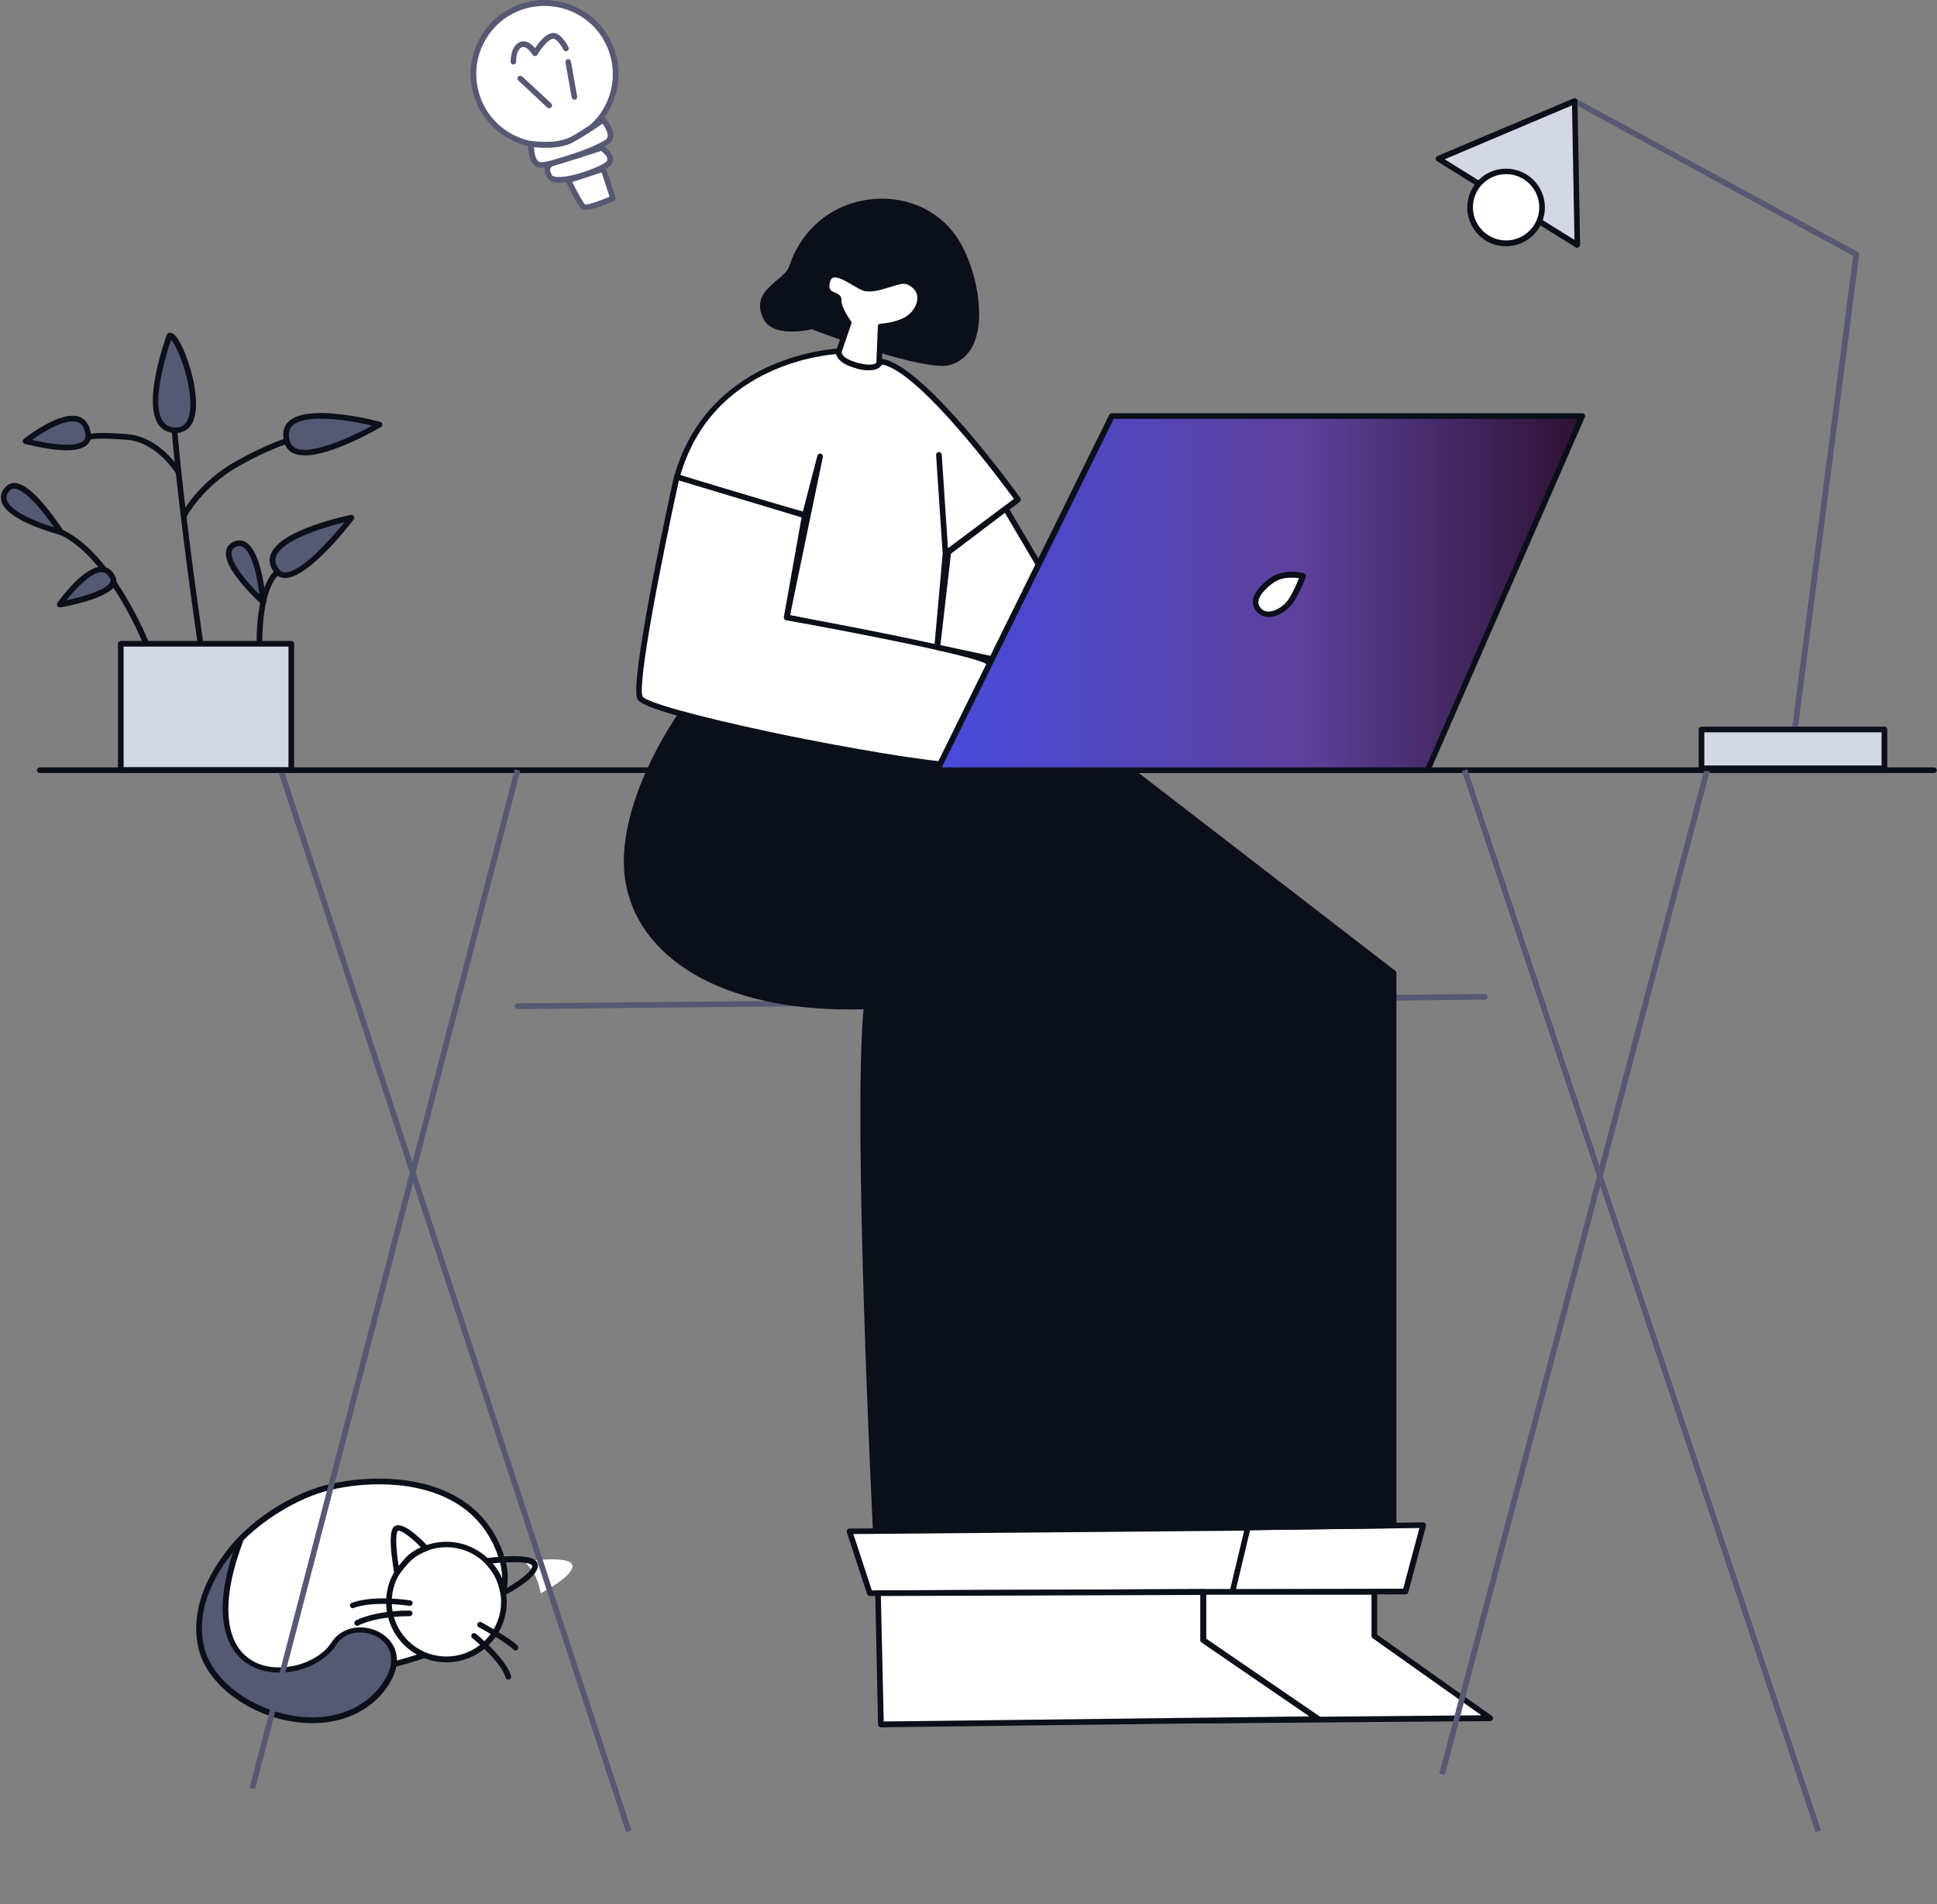 <svg width="180" height="177" viewBox="0 0 180 177" fill="none" xmlns="http://www.w3.org/2000/svg">
<rect x="0" y="0" width="180" height="177" fill="#808080" stroke="none"/>
<path d="M48.748 145.126C48.748 145.126 53.073 144.514 53.195 145.512C53.318 146.51 50.254 148.086 50.254 148.086C50.254 148.086 50.008 146.807 49.571 146.177C49.133 145.547 48.748 145.126 48.748 145.126Z" fill="white"/>
<path d="M34.535 155.178C38.387 154.355 48.928 151.851 46.599 144.724C44.043 136.898 34.763 137.125 30.158 138.368C25.57 139.612 17.516 145.18 19.967 151.396C22.611 158.084 30.875 155.948 34.535 155.178Z" fill="white"/>
<path d="M27.951 156.369C24.66 156.369 21.263 155.371 19.722 151.466C18.986 149.61 19.109 147.684 20.072 145.741C21.945 142.029 26.62 139.034 30.087 138.089C34.727 136.846 44.218 136.601 46.844 144.62C47.405 146.353 47.282 147.947 46.459 149.365C44.148 153.392 36.951 154.916 34.587 155.424C34.412 155.459 34.237 155.494 34.062 155.529C32.504 155.879 30.245 156.369 27.951 156.369ZM35.235 137.966C33.344 137.966 31.576 138.246 30.227 138.614C27.356 139.385 22.453 142.186 20.545 145.986C19.634 147.789 19.529 149.558 20.212 151.274C22.663 157.472 30.017 155.879 33.957 155.021C34.15 154.986 34.325 154.951 34.482 154.916C40.663 153.602 44.55 151.659 46.004 149.12C46.739 147.842 46.862 146.388 46.337 144.795C44.603 139.455 39.613 137.966 35.235 137.966Z" fill="#0B0F19"/>
<path d="M41.486 154.249C44.445 154.249 46.826 151.851 46.826 148.909C46.826 145.967 44.428 143.568 41.486 143.568C38.544 143.568 36.145 145.967 36.145 148.909C36.145 151.851 38.527 154.249 41.486 154.249Z" fill="white"/>
<path d="M41.485 154.513C38.386 154.513 35.882 151.991 35.882 148.91C35.882 145.828 38.404 143.307 41.485 143.307C44.567 143.307 47.089 145.828 47.089 148.91C47.089 151.991 44.585 154.513 41.485 154.513ZM41.485 143.814C38.684 143.814 36.408 146.091 36.408 148.892C36.408 151.694 38.684 153.97 41.485 153.97C44.287 153.97 46.563 151.694 46.563 148.892C46.563 146.091 44.287 143.814 41.485 143.814Z" fill="#0B0F19"/>
<path d="M36.881 146.18C36.881 146.18 36.163 142.31 36.881 142.047C37.599 141.785 39.578 143.903 39.578 143.903C39.578 143.903 38.65 144.236 38.072 144.779C37.494 145.339 36.881 146.18 36.881 146.18Z" fill="white"/>
<path d="M36.881 146.442C36.864 146.442 36.846 146.442 36.829 146.442C36.724 146.424 36.654 146.337 36.636 146.232C36.636 146.197 36.461 145.234 36.356 144.236C36.181 142.292 36.478 141.907 36.794 141.802C37.617 141.504 39.28 143.203 39.77 143.728C39.823 143.798 39.858 143.885 39.84 143.973C39.823 144.061 39.753 144.131 39.665 144.166C39.648 144.166 38.772 144.481 38.247 144.989C37.704 145.514 37.091 146.337 37.091 146.354C37.039 146.407 36.969 146.442 36.881 146.442ZM36.969 142.292C36.969 142.292 36.706 142.502 36.881 144.271C36.934 144.743 36.986 145.199 37.039 145.549C37.267 145.269 37.582 144.901 37.879 144.603C38.264 144.236 38.772 143.973 39.105 143.815C38.282 142.957 37.267 142.169 36.969 142.292Z" fill="#0B0F19"/>
<path d="M46.774 148.349C46.739 148.349 46.704 148.331 46.652 148.313C46.582 148.278 46.529 148.208 46.512 148.121C46.512 148.103 46.267 146.878 45.864 146.3C45.444 145.687 45.076 145.284 45.076 145.267C45.006 145.197 44.988 145.092 45.023 145.004C45.058 144.917 45.146 144.847 45.233 144.829C45.601 144.777 48.84 144.339 49.716 145.004C49.909 145.144 49.961 145.319 49.979 145.442C50.119 146.563 47.422 148.016 46.897 148.278C46.862 148.349 46.809 148.349 46.774 148.349ZM45.776 145.319C45.916 145.494 46.109 145.74 46.302 146.02C46.617 146.492 46.844 147.245 46.949 147.683C48.088 147.053 49.506 146.037 49.453 145.529C49.453 145.512 49.453 145.494 49.383 145.442C48.928 145.109 47.107 145.179 45.776 145.319Z" fill="#0B0F19"/>
<path d="M22.348 143.132C22.348 143.132 17.463 147.685 18.706 153.148C20.037 158.961 30.823 162.848 35.463 157.035C39.175 152.377 32.924 149.786 31.05 152.727C28.406 156.86 17.043 157.175 22.348 143.132Z" fill="#565973"/>
<path d="M29.019 160.169C28.179 160.169 27.303 160.064 26.41 159.872C22.418 158.961 19.144 156.23 18.443 153.218C17.918 150.924 18.391 148.42 19.827 145.986C20.895 144.148 22.12 143.01 22.155 142.975C22.243 142.887 22.383 142.887 22.488 142.957C22.593 143.027 22.628 143.15 22.593 143.272C20.439 148.963 20.842 153.06 23.696 154.496C25.955 155.634 29.492 154.706 30.823 152.64C31.436 151.695 32.521 151.187 33.764 151.274C35.06 151.379 36.198 152.132 36.654 153.183C37.161 154.356 36.811 155.792 35.673 157.228C34.132 159.136 31.751 160.169 29.019 160.169ZM21.665 144.27C20.352 145.864 18.076 149.278 18.969 153.078C19.616 155.897 22.733 158.471 26.533 159.346C30.105 160.152 33.362 159.224 35.253 156.86C36.548 155.232 36.461 154.041 36.163 153.341C35.778 152.465 34.815 151.835 33.712 151.747C32.679 151.66 31.751 152.08 31.261 152.868C29.772 155.179 25.99 156.177 23.469 154.916C22.05 154.199 21.14 152.885 20.825 151.082C20.492 149.261 20.772 146.967 21.665 144.27Z" fill="#0B0F19"/>
<path d="M32.785 149.488C32.679 149.488 32.574 149.417 32.539 149.312C32.487 149.172 32.557 149.032 32.697 148.98C34.746 148.227 37.985 148.735 38.125 148.752C38.265 148.77 38.37 148.91 38.335 149.05C38.318 149.19 38.178 149.295 38.038 149.26C38.002 149.26 34.798 148.752 32.872 149.453C32.837 149.488 32.82 149.488 32.785 149.488Z" fill="#0B0F19"/>
<path d="M47.912 153.411C47.842 153.411 47.755 153.376 47.702 153.324C47.317 152.851 45.251 151.661 44.48 151.24C44.358 151.17 44.305 151.013 44.375 150.89C44.445 150.768 44.603 150.715 44.726 150.785C45.023 150.943 47.58 152.361 48.105 152.991C48.193 153.096 48.175 153.271 48.07 153.359C48.035 153.394 47.982 153.411 47.912 153.411Z" fill="#0B0F19"/>
<path d="M33.204 151.118C33.099 151.118 33.011 151.065 32.959 150.96C32.889 150.838 32.959 150.68 33.081 150.61C35.095 149.647 37.949 149.699 38.072 149.699C38.212 149.699 38.334 149.822 38.334 149.962C38.334 150.102 38.212 150.207 38.072 150.225C38.037 150.225 35.2 150.172 33.309 151.083C33.274 151.1 33.239 151.118 33.204 151.118Z" fill="#0B0F19"/>
<path d="M47.229 156.123C47.124 156.123 47.019 156.053 46.984 155.93C46.529 154.39 43.92 152.288 43.885 152.253C43.78 152.166 43.762 151.991 43.85 151.886C43.937 151.781 44.112 151.763 44.218 151.851C44.322 151.938 46.984 154.092 47.492 155.773C47.527 155.913 47.457 156.053 47.317 156.105C47.282 156.123 47.247 156.123 47.229 156.123Z" fill="#0B0F19"/>
<path d="M48.099 93.79C47.959 93.79 47.837 93.668 47.837 93.528C47.837 93.388 47.959 93.265 48.099 93.265L137.977 92.39C138.117 92.39 138.239 92.512 138.239 92.652C138.239 92.792 138.117 92.915 137.977 92.915L48.099 93.79Z" fill="#565973"/>
<path d="M111.818 142.012L132.251 141.767L130.606 147.93L111.835 147.983V142.012H111.818Z" fill="white"/>
<path d="M111.817 148.246C111.747 148.246 111.677 148.211 111.624 148.176C111.572 148.124 111.554 148.054 111.554 147.984V142.013C111.554 141.873 111.677 141.75 111.817 141.75L132.251 141.505C132.338 141.505 132.409 141.54 132.461 141.61C132.514 141.68 132.531 141.768 132.514 141.838L130.868 148.001C130.833 148.124 130.728 148.194 130.623 148.194L111.817 148.246ZM112.08 142.275V147.721L130.395 147.668L131.901 142.03L112.08 142.275Z" fill="#0B0F19"/>
<path d="M63.279 66.388C63.279 66.388 57.028 75.143 58.447 82.216C59.865 89.29 67.99 93.966 80.544 93.528C79.476 104.139 81.402 142.31 81.402 142.31L111.834 142.012L129.501 141.767V90.428L104.847 71.413C104.847 71.413 93.081 66.703 63.279 66.388Z" fill="#0B0F19"/>
<path d="M81.385 142.573C81.245 142.573 81.122 142.468 81.122 142.328C81.105 141.942 79.249 104.699 80.247 93.808C74.276 93.983 69.075 92.985 65.188 90.937C61.336 88.888 58.902 85.894 58.184 82.287C57.431 78.575 58.815 74.407 60.093 71.571C61.476 68.507 63.052 66.283 63.07 66.266C63.122 66.195 63.21 66.16 63.28 66.16C92.363 66.458 104.428 70.993 104.935 71.186C104.953 71.203 104.988 71.203 105.005 71.221L129.659 90.236C129.729 90.289 129.764 90.359 129.764 90.446V141.785C129.764 141.925 129.642 142.048 129.501 142.048L111.834 142.293L81.385 142.573ZM80.527 93.266C80.597 93.266 80.667 93.3 80.719 93.353C80.772 93.406 80.789 93.476 80.789 93.563C79.791 103.579 81.472 138.721 81.63 142.048L111.799 141.75L129.221 141.505V90.551L104.708 71.641C103.902 71.343 91.908 66.966 63.42 66.651C62.702 67.684 57.414 75.703 58.71 82.147C59.392 85.614 61.721 88.468 65.451 90.446C69.303 92.513 74.521 93.476 80.527 93.266Z" fill="#0B0F19"/>
<path d="M111.817 142.273C111.677 142.273 111.554 142.168 111.554 142.011L110.311 90.112L94.657 75.876C94.552 75.771 94.535 75.614 94.64 75.509C94.745 75.403 94.902 75.386 95.007 75.491L110.731 89.814C110.784 89.867 110.819 89.937 110.819 90.007L112.062 142.028C112.079 142.151 111.974 142.273 111.817 142.273Z" fill="#0B0F19"/>
<path d="M78.951 142.328L115.949 142.013L114.531 147.966L80.843 148.089L78.951 142.328Z" fill="white"/>
<path d="M80.825 148.351C80.72 148.351 80.615 148.281 80.58 148.176L78.689 142.415C78.672 142.327 78.672 142.24 78.724 142.187C78.777 142.135 78.847 142.082 78.934 142.082L115.932 141.767C116.02 141.767 116.09 141.802 116.142 141.872C116.195 141.942 116.213 142.012 116.195 142.1L114.777 148.053C114.742 148.176 114.637 148.263 114.514 148.263L80.825 148.351ZM79.302 142.59L81.018 147.825L114.321 147.703L115.617 142.275L79.302 142.59Z" fill="#0B0F19"/>
<path d="M127.716 147.983V152.062L138.485 159.697L111.818 159.924V147.983H127.716Z" fill="white"/>
<path d="M111.817 160.188C111.747 160.188 111.677 160.152 111.624 160.117C111.572 160.065 111.554 159.995 111.554 159.925V147.983C111.554 147.843 111.677 147.721 111.817 147.721H127.716C127.856 147.721 127.979 147.843 127.979 147.983V151.94L138.624 159.487C138.712 159.557 138.765 159.68 138.73 159.785C138.695 159.89 138.589 159.96 138.484 159.977L111.817 160.188ZM112.08 148.246V159.662L137.661 159.435L127.558 152.273C127.488 152.221 127.453 152.151 127.453 152.063V148.228H112.08V148.246Z" fill="#0B0F19"/>
<path d="M81.596 148.087L111.818 147.964V152.447L122.516 159.783L81.859 160.291L81.596 148.087Z" fill="white"/>
<path d="M81.858 160.554C81.718 160.554 81.595 160.432 81.595 160.292L81.333 148.105C81.333 148.035 81.35 147.965 81.403 147.912C81.455 147.86 81.525 147.825 81.595 147.825L111.817 147.702C111.887 147.702 111.957 147.737 112.01 147.772C112.062 147.825 112.08 147.895 112.08 147.965V152.307L122.656 159.556C122.743 159.626 122.796 159.731 122.761 159.854C122.726 159.959 122.621 160.047 122.516 160.047L81.858 160.554C81.876 160.554 81.858 160.554 81.858 160.554ZM81.858 148.35L82.121 160.012L121.675 159.539L111.66 152.675C111.59 152.622 111.537 152.552 111.537 152.465V148.245L81.858 148.35Z" fill="#0B0F19"/>
<path d="M87.093 60.222L87.863 51.468L87.25 42.275L87.863 51.468L94.587 46.442C94.587 46.442 85.832 34.238 81.945 33.625C79.738 35.219 77.97 32.645 77.97 32.645C77.97 32.645 66.081 33.03 62.894 44.341C69.793 46.547 74.783 47.896 74.783 47.896L76.201 42.468L73.102 57.404L87.093 60.222Z" fill="white"/>
<path d="M87.093 60.484C87.075 60.484 87.058 60.484 87.04 60.484L73.067 57.648C72.997 57.63 72.945 57.595 72.892 57.543C72.84 57.49 72.84 57.42 72.857 57.35L74.766 48.158C74.748 48.158 74.748 48.158 74.731 48.158C74.678 48.14 69.635 46.792 62.824 44.603C62.684 44.568 62.614 44.411 62.649 44.288C64.312 38.352 68.392 35.428 71.526 34.027C74.906 32.522 77.847 32.399 77.97 32.399C78.058 32.399 78.145 32.434 78.198 32.504C78.198 32.522 79.003 33.66 80.141 33.852C80.702 33.94 81.262 33.8 81.805 33.414C81.857 33.38 81.927 33.362 81.997 33.362C85.954 33.992 94.447 45.776 94.814 46.284C94.902 46.407 94.867 46.564 94.762 46.652L88.143 51.607L87.373 60.257C87.373 60.327 87.32 60.397 87.268 60.45C87.198 60.467 87.145 60.484 87.093 60.484ZM73.418 57.175L86.847 59.907L87.6 51.467L86.988 42.292V42.274C86.988 42.134 87.093 42.029 87.233 42.012C87.373 41.994 87.495 42.117 87.513 42.257L88.091 50.959L94.219 46.372C93.064 44.778 85.517 34.623 82.015 33.887C81.385 34.307 80.719 34.465 80.054 34.36C78.933 34.167 78.11 33.239 77.847 32.907C77.235 32.942 74.608 33.187 71.719 34.483C67.412 36.426 64.558 39.666 63.227 44.148C69.04 46.004 73.523 47.247 74.608 47.545L75.957 42.362C75.992 42.222 76.132 42.134 76.272 42.169C76.412 42.204 76.499 42.344 76.464 42.484L73.418 57.175Z" fill="#0B0F19"/>
<path d="M62.895 44.325C62.895 44.325 58.675 63.48 59.498 64.899C60.321 66.317 83.311 70.975 89.317 71.185C95.323 71.395 93.555 62.482 91.716 61.449C89.895 60.416 73.103 57.387 73.103 57.387L74.784 47.879L62.895 44.325Z" fill="white"/>
<path d="M89.528 71.448C89.457 71.448 89.37 71.448 89.3 71.448C86.061 71.325 78.479 70.012 72.403 68.751C68.656 67.981 59.866 66.055 59.271 65.039C59.113 64.777 58.71 64.076 60.619 54.043C61.565 49.141 62.615 44.325 62.633 44.29C62.65 44.22 62.685 44.15 62.755 44.115C62.825 44.08 62.895 44.063 62.965 44.098L74.872 47.652C74.995 47.687 75.082 47.81 75.047 47.95L73.419 57.195C75.625 57.598 90.123 60.259 91.856 61.24C93.17 61.975 94.22 65.845 93.485 68.489C93.082 69.837 92.084 71.448 89.528 71.448ZM63.088 44.658C61.459 52.047 59.166 63.796 59.726 64.759C60.024 65.214 64.174 66.493 72.561 68.244C78.602 69.487 86.131 70.8 89.317 70.923C91.226 70.993 92.452 70.117 92.96 68.331C93.292 67.175 93.275 65.687 92.907 64.234C92.592 62.973 92.067 61.958 91.576 61.678C90.158 60.872 78.829 58.683 73.051 57.65C72.911 57.633 72.806 57.493 72.841 57.353L74.487 48.09L63.088 44.658Z" fill="#0B0F19"/>
<path d="M88.126 51.329L93.449 47.284L97.581 54.288L93.467 61.537L87.111 60.154L88.126 51.329Z" fill="white"/>
<path d="M93.466 61.798C93.449 61.798 93.431 61.798 93.414 61.798L87.058 60.415C86.918 60.38 86.83 60.258 86.847 60.135L87.88 51.31C87.88 51.24 87.933 51.17 87.986 51.135L93.308 47.09C93.361 47.038 93.449 47.02 93.519 47.038C93.589 47.055 93.659 47.09 93.694 47.16L97.826 54.164C97.879 54.252 97.879 54.339 97.826 54.427L93.694 61.676C93.641 61.746 93.554 61.798 93.466 61.798ZM87.39 59.96L93.326 61.238L97.283 54.287L93.379 47.668L88.371 51.468L87.39 59.96Z" fill="#0B0F19"/>
<path d="M88.354 33.661C92.224 32.366 90.683 25.029 88.617 22.087C84.957 16.87 75.94 17.763 73.594 24.819C73.086 26.36 69.934 27.043 71.16 29.494C72.018 31.21 75.45 30.317 75.45 30.317C75.45 30.317 86.043 34.432 88.354 33.661Z" fill="#0B0F19"/>
<path d="M87.601 34.011C84.379 34.011 76.377 30.964 75.432 30.597C74.871 30.737 71.79 31.367 70.932 29.616C70.056 27.848 71.23 26.867 72.175 26.062C72.7 25.624 73.191 25.204 73.348 24.731C74.451 21.387 77.165 19.075 80.597 18.567C83.889 18.077 87.041 19.373 88.827 21.912C90.438 24.188 91.576 28.688 90.665 31.472C90.263 32.698 89.51 33.521 88.424 33.871C88.214 33.976 87.934 34.011 87.601 34.011ZM75.449 30.071C75.484 30.071 75.519 30.071 75.537 30.089C78.181 31.104 84.94 33.503 87.566 33.503C87.846 33.503 88.091 33.468 88.266 33.416C89.177 33.101 89.825 32.418 90.175 31.35C91.016 28.776 89.93 24.416 88.407 22.244C86.726 19.863 83.766 18.655 80.685 19.11C77.445 19.583 74.907 21.754 73.856 24.906C73.646 25.536 73.086 26.009 72.525 26.482C71.562 27.305 70.722 28.005 71.405 29.389C71.79 30.159 72.823 30.317 73.628 30.299C74.556 30.299 75.379 30.071 75.379 30.071C75.414 30.071 75.432 30.071 75.449 30.071Z" fill="#0B0F19"/>
<path d="M77.971 32.646L78.899 30.002C78.899 30.002 77.936 28.672 77.971 27.919C78.006 27.166 76.518 27.691 76.903 26.15C77.306 24.609 79.249 26.325 80.212 26.728C81.175 27.131 82.979 26.185 83.924 26.115C84.572 26.062 85.22 26.693 85.395 27.096C85.763 27.936 85.255 29.127 84.274 29.687C83.294 30.265 81.841 30.352 81.841 30.352L81.701 33.784C81.701 33.784 81.49 34.502 79.599 33.977C77.708 33.434 77.971 32.646 77.971 32.646Z" fill="white"/>
<path d="M80.79 34.415C80.475 34.415 80.055 34.363 79.53 34.223C78.619 33.977 78.041 33.61 77.796 33.172C77.621 32.857 77.691 32.612 77.709 32.559L78.584 30.038C78.339 29.67 77.639 28.619 77.691 27.902C77.691 27.814 77.674 27.779 77.376 27.656C76.991 27.499 76.343 27.236 76.641 26.081C76.746 25.695 76.938 25.433 77.218 25.328C77.849 25.065 78.724 25.59 79.495 26.046C79.792 26.221 80.09 26.396 80.3 26.483C80.843 26.693 81.753 26.413 82.559 26.168C83.049 26.011 83.522 25.87 83.89 25.853C84.66 25.8 85.395 26.483 85.623 26.991C86.043 27.937 85.483 29.285 84.397 29.915C83.609 30.37 82.559 30.546 82.086 30.598L81.946 33.785C81.946 33.802 81.946 33.82 81.928 33.837C81.946 33.907 81.771 34.415 80.79 34.415ZM78.216 32.717C78.216 32.769 78.164 33.295 79.67 33.715C80.895 34.047 81.351 33.837 81.438 33.697L81.578 30.335C81.578 30.195 81.683 30.09 81.823 30.09C81.841 30.09 83.224 30.003 84.135 29.46C84.993 28.952 85.466 27.902 85.15 27.201C84.993 26.851 84.432 26.343 83.942 26.378C83.627 26.396 83.189 26.536 82.734 26.676C81.841 26.956 80.825 27.271 80.108 26.974C79.862 26.869 79.547 26.693 79.232 26.501C78.637 26.151 77.814 25.66 77.411 25.818C77.359 25.835 77.218 25.888 77.131 26.221C76.956 26.921 77.201 27.026 77.569 27.184C77.831 27.289 78.234 27.464 78.199 27.937C78.164 28.409 78.724 29.355 79.074 29.845C79.127 29.915 79.144 30.003 79.109 30.09L78.216 32.717Z" fill="#0B0F19"/>
<path d="M179.72 71.851H3.694C3.554 71.851 3.432 71.728 3.432 71.588C3.432 71.448 3.554 71.326 3.694 71.326H179.72C179.86 71.326 179.982 71.448 179.982 71.588C179.982 71.728 179.877 71.851 179.72 71.851Z" fill="#0B0F19"/>
<path d="M47.836 71.507L23.194 166.174L23.702 166.307L48.345 71.639L47.836 71.507Z" fill="#565973"/>
<path d="M26.342 71.495L25.843 71.659L58.182 170.304L58.681 170.141L26.342 71.495Z" fill="#565973"/>
<path d="M136.352 71.5L135.854 71.666L168.719 170.305L169.218 170.139L136.352 71.5Z" fill="#565973"/>
<path d="M158.386 71.498L133.747 164.851L134.254 164.985L158.894 71.632L158.386 71.498Z" fill="#565973"/>
<path d="M13.604 60.118C13.499 60.118 13.394 60.048 13.359 59.96C13.324 59.873 10.05 51.748 5.55 49.699C5.41 49.647 5.357 49.489 5.427 49.349C5.48 49.209 5.637 49.157 5.778 49.227C7.756 50.137 9.717 52.186 11.608 55.32C13.009 57.649 13.85 59.733 13.867 59.767C13.92 59.908 13.85 60.048 13.727 60.1C13.675 60.118 13.639 60.118 13.604 60.118Z" fill="#0B0F19"/>
<path d="M5.657 49.454C5.657 49.454 2.102 43.816 0.701 45.444C-1.242 47.685 5.657 49.454 5.657 49.454Z" fill="#565973"/>
<path d="M5.656 49.717C5.639 49.717 5.621 49.717 5.586 49.717C5.096 49.577 0.701 48.404 0.141 46.635C0.001 46.163 0.106 45.707 0.491 45.287C0.736 45.007 1.051 44.867 1.419 44.902C2.172 44.954 3.152 45.725 4.343 47.196C5.201 48.264 5.849 49.279 5.884 49.332C5.936 49.419 5.936 49.542 5.866 49.63C5.814 49.682 5.744 49.717 5.656 49.717ZM1.314 45.41C1.139 45.41 0.999 45.48 0.876 45.62C0.631 45.917 0.544 46.198 0.631 46.478C0.964 47.563 3.503 48.544 5.026 49.017C4.115 47.686 2.4 45.497 1.349 45.427C1.349 45.41 1.331 45.41 1.314 45.41Z" fill="#0B0F19"/>
<path d="M10.242 53.725C8.981 50.994 5.304 56.194 5.304 56.194C5.304 56.194 10.943 55.214 10.242 53.725Z" fill="#565973"/>
<path d="M5.561 56.458C5.474 56.458 5.386 56.405 5.334 56.335C5.281 56.248 5.281 56.125 5.334 56.038C5.596 55.67 7.872 52.518 9.571 52.676C10.079 52.728 10.464 53.044 10.727 53.621C10.849 53.866 10.832 54.147 10.709 54.392C10.044 55.652 6.051 56.388 5.596 56.458C5.596 56.458 5.579 56.458 5.561 56.458ZM9.448 53.184C8.468 53.184 6.997 54.759 6.174 55.792C7.785 55.46 9.886 54.812 10.236 54.129C10.289 54.024 10.289 53.937 10.254 53.831C10.061 53.429 9.834 53.219 9.518 53.201C9.501 53.184 9.483 53.184 9.448 53.184Z" fill="#0B0F19"/>
<path d="M16.162 39.124C16.827 47.477 18.683 59.996 18.683 59.996L16.162 39.124Z" fill="#0B0F19"/>
<path d="M18.665 60.277C18.542 60.277 18.419 60.19 18.402 60.05C18.384 59.927 16.546 47.425 15.881 39.16C15.863 39.02 15.986 38.898 16.126 38.88C16.266 38.863 16.388 38.985 16.406 39.126C17.054 47.373 18.91 59.857 18.927 59.98C18.945 60.12 18.857 60.26 18.7 60.277C18.7 60.277 18.682 60.277 18.665 60.277Z" fill="#0B0F19"/>
<path d="M15.741 31.21C16.792 31.105 19.926 40.42 16.057 39.982C12.625 39.579 15.741 31.21 15.741 31.21Z" fill="#565973"/>
<path d="M16.319 40.245C16.231 40.245 16.126 40.245 16.039 40.227C15.426 40.157 14.953 39.859 14.655 39.352C13.29 37.128 15.426 31.35 15.513 31.105C15.548 31.017 15.636 30.947 15.741 30.93C16.021 30.895 16.301 31.122 16.616 31.647C17.544 33.153 18.928 37.653 17.79 39.457C17.439 39.982 16.949 40.245 16.319 40.245ZM15.899 31.577C15.723 32.085 15.356 33.206 15.076 34.484C14.585 36.69 14.585 38.284 15.093 39.089C15.321 39.457 15.653 39.667 16.091 39.719C16.932 39.825 17.422 39.404 17.614 38.459C18.052 36.2 16.564 32.26 15.899 31.577Z" fill="#0B0F19"/>
<path d="M16.617 44.184C16.53 44.184 16.442 44.132 16.39 44.062C16.372 44.027 14.604 41.102 11.767 40.875C8.983 40.665 8.44 40.84 8.423 40.857C8.3 40.927 8.143 40.875 8.072 40.735C8.002 40.612 8.072 40.437 8.195 40.385C8.283 40.332 8.878 40.122 11.802 40.35C14.901 40.595 16.757 43.659 16.827 43.782C16.897 43.904 16.862 44.062 16.74 44.149C16.705 44.184 16.652 44.184 16.617 44.184Z" fill="#0B0F19"/>
<path d="M8.195 40.299C7.652 36.762 2.399 40.999 2.399 40.999C2.399 40.999 8.562 42.715 8.195 40.299Z" fill="#565973"/>
<path d="M6.181 41.857C5.743 41.857 5.235 41.822 4.675 41.734C3.432 41.559 2.364 41.261 2.311 41.261C2.224 41.244 2.136 41.156 2.118 41.069C2.101 40.964 2.136 40.876 2.206 40.806C2.346 40.701 5.638 38.075 7.406 38.758C7.967 38.985 8.317 39.493 8.439 40.263C8.51 40.718 8.387 41.104 8.072 41.366C7.722 41.682 7.074 41.857 6.181 41.857ZM2.976 40.894C4.395 41.226 6.969 41.664 7.739 40.981C7.914 40.824 7.967 40.631 7.932 40.351C7.844 39.755 7.617 39.405 7.231 39.248C6.163 38.828 4.08 40.088 2.976 40.894Z" fill="#0B0F19"/>
<path d="M17.072 48.247C17.037 48.247 16.984 48.23 16.949 48.212C16.826 48.142 16.774 47.984 16.826 47.862C16.879 47.739 18.367 44.833 22.044 42.801C24.811 41.278 26.369 40.805 26.422 40.788C26.562 40.753 26.702 40.823 26.754 40.963C26.79 41.103 26.719 41.243 26.579 41.296C26.562 41.296 25.003 41.768 22.307 43.257C18.77 45.218 17.317 48.072 17.299 48.089C17.264 48.194 17.159 48.247 17.072 48.247Z" fill="#0B0F19"/>
<path d="M26.684 41.052C25.528 36.832 35.281 39.476 35.281 39.476C35.281 39.476 27.507 44.063 26.684 41.052Z" fill="#565973"/>
<path d="M28.33 42.328C27.963 42.328 27.63 42.276 27.35 42.171C26.877 41.978 26.562 41.628 26.422 41.12C26.212 40.315 26.334 39.667 26.79 39.212C27.56 38.441 29.241 38.214 31.797 38.529C33.653 38.756 35.317 39.212 35.334 39.212C35.439 39.247 35.509 39.317 35.527 39.422C35.544 39.527 35.492 39.632 35.404 39.684C35.212 39.807 30.922 42.328 28.33 42.328ZM29.784 38.914C28.645 38.914 27.665 39.089 27.175 39.579C26.842 39.912 26.772 40.367 26.93 40.98C27.017 41.313 27.227 41.541 27.542 41.681C28.365 42.013 29.924 41.698 32.06 40.788C33.075 40.35 34.004 39.877 34.564 39.562C33.338 39.264 31.412 38.914 29.784 38.914Z" fill="#0B0F19"/>
<path d="M24.111 60.276C23.971 60.276 23.848 60.171 23.848 60.014C23.848 59.786 23.691 54.463 25.722 52.87C25.844 52.782 26.002 52.8 26.09 52.922C26.177 53.045 26.16 53.202 26.037 53.29C24.216 54.726 24.374 59.961 24.374 60.014C24.374 60.154 24.268 60.276 24.111 60.276Z" fill="#0B0F19"/>
<path d="M32.655 48.125C32.655 48.125 23.287 50.016 25.721 53.08C27.349 55.146 32.655 48.125 32.655 48.125Z" fill="#565973"/>
<path d="M26.509 53.728C26.107 53.728 25.756 53.571 25.511 53.238C25.056 52.678 24.951 52.1 25.161 51.522C26.002 49.211 32.34 47.915 32.603 47.863C32.708 47.845 32.813 47.88 32.883 47.985C32.935 48.073 32.935 48.195 32.865 48.283C32.708 48.511 28.751 53.694 26.509 53.728C26.527 53.728 26.527 53.728 26.509 53.728ZM32.008 48.546C29.941 49.036 26.212 50.227 25.651 51.715C25.511 52.1 25.599 52.503 25.932 52.923C26.089 53.116 26.282 53.203 26.527 53.203C27.98 53.186 30.642 50.227 32.008 48.546Z" fill="#0B0F19"/>
<path d="M21.781 50.593C23.97 49.56 24.425 55.934 24.425 55.934C24.425 55.934 19.645 51.609 21.781 50.593Z" fill="#565973"/>
<path d="M24.443 56.215C24.373 56.215 24.321 56.197 24.268 56.144C24.233 56.109 23.393 55.339 22.57 54.376C21.414 53.028 20.889 51.977 21.011 51.242C21.064 50.856 21.309 50.541 21.694 50.366C22.097 50.174 22.5 50.191 22.85 50.401C23.498 50.786 24.006 51.837 24.373 53.553C24.636 54.779 24.706 55.899 24.723 55.952C24.723 56.057 24.671 56.162 24.583 56.215C24.513 56.197 24.478 56.215 24.443 56.215ZM21.904 50.839C21.677 50.944 21.554 51.102 21.519 51.312C21.379 52.31 23.042 54.201 24.11 55.269C23.935 53.798 23.463 51.364 22.57 50.839C22.36 50.716 22.149 50.716 21.904 50.839Z" fill="#0B0F19"/>
<path d="M27.071 59.855H11.225V71.569H27.071V59.855Z" fill="#D4D7E5"/>
<path d="M27.071 71.832H11.224C11.084 71.832 10.962 71.709 10.962 71.569V59.837C10.962 59.697 11.084 59.575 11.224 59.575H27.071C27.211 59.575 27.333 59.697 27.333 59.837V71.569C27.333 71.727 27.211 71.832 27.071 71.832ZM11.487 71.306H26.808V60.1H11.487V71.306Z" fill="#0B0F19"/>
<path d="M87.093 71.588L103.325 38.67H147.029L132.654 71.588H87.093Z" fill="url(#paint0_linear_968_2049)"/>
<path d="M132.671 71.851H87.093C87.005 71.851 86.918 71.799 86.865 71.729C86.813 71.659 86.813 71.554 86.848 71.466L103.079 38.548C103.132 38.46 103.219 38.408 103.307 38.408H147.029C147.116 38.408 147.204 38.46 147.256 38.53C147.309 38.6 147.309 38.705 147.274 38.775L132.898 71.694C132.863 71.799 132.776 71.851 132.671 71.851ZM87.513 71.326H132.495L146.643 38.933H103.499L87.513 71.326Z" fill="#0B0F19"/>
<path d="M121.097 53.551C121.097 53.551 119.416 53.096 118.225 53.937C117.7 54.304 116.072 55.565 116.929 56.633C117.787 57.701 119.381 56.773 119.994 55.845C120.607 54.9 121.097 53.551 121.097 53.551Z" fill="white"/>
<path d="M117.91 57.352C117.437 57.352 117.035 57.16 116.719 56.775C116.474 56.477 116.387 56.127 116.439 55.759C116.562 54.883 117.525 54.078 118.068 53.693C119.346 52.8 121.079 53.255 121.167 53.273C121.237 53.29 121.289 53.343 121.324 53.413C121.359 53.483 121.359 53.553 121.342 53.623C121.324 53.675 120.834 55.023 120.204 55.969C119.766 56.634 118.856 57.317 117.98 57.352C117.963 57.352 117.928 57.352 117.91 57.352ZM120.029 53.693C119.521 53.693 118.891 53.78 118.365 54.148C118.05 54.358 117.052 55.129 116.947 55.864C116.912 56.092 116.982 56.284 117.122 56.477C117.332 56.739 117.612 56.862 117.945 56.844C118.645 56.809 119.398 56.232 119.749 55.689C120.169 55.041 120.536 54.183 120.712 53.745C120.554 53.71 120.309 53.693 120.029 53.693Z" fill="#0B0F19"/>
<path d="M166.727 68.506C166.71 68.506 166.71 68.506 166.692 68.506C166.552 68.488 166.447 68.348 166.465 68.208L172.208 23.786L146.206 9.62C146.083 9.55 146.031 9.393 146.101 9.27C146.171 9.148 146.329 9.095 146.451 9.165L172.628 23.418C172.716 23.471 172.768 23.576 172.768 23.681L166.99 68.278C166.973 68.418 166.85 68.506 166.727 68.506Z" fill="#565973"/>
<path d="M146.329 9.394L133.669 14.752L146.574 22.771L146.329 9.394Z" fill="#D4D7E5"/>
<path d="M146.574 23.034C146.521 23.034 146.486 23.016 146.434 22.998L133.529 14.979C133.442 14.926 133.406 14.839 133.406 14.734C133.406 14.629 133.477 14.559 133.564 14.506L146.224 9.148C146.311 9.113 146.399 9.131 146.469 9.166C146.539 9.218 146.591 9.288 146.591 9.376L146.836 22.753C146.836 22.841 146.784 22.946 146.696 22.981C146.661 23.016 146.626 23.034 146.574 23.034ZM134.247 14.804L146.311 22.298L146.084 9.796L134.247 14.804Z" fill="#0B0F19"/>
<path d="M139.956 22.628C141.812 22.628 143.301 21.123 143.301 19.284C143.301 17.428 141.795 15.94 139.956 15.94C138.1 15.94 136.612 17.446 136.612 19.284C136.612 21.123 138.1 22.628 139.956 22.628Z" fill="white"/>
<path d="M139.956 22.892C137.96 22.892 136.349 21.281 136.349 19.285C136.349 17.289 137.96 15.678 139.956 15.678C141.952 15.678 143.563 17.289 143.563 19.285C143.563 21.264 141.952 22.892 139.956 22.892ZM139.956 16.186C138.257 16.186 136.874 17.569 136.874 19.267C136.874 20.966 138.257 22.349 139.956 22.349C141.654 22.349 143.038 20.966 143.038 19.267C143.038 17.569 141.654 16.186 139.956 16.186Z" fill="#0B0F19"/>
<path d="M175.097 67.787H158.113V71.394H175.115V67.787H175.097Z" fill="#D4D7E5"/>
<path d="M175.097 71.674H158.113C157.973 71.674 157.85 71.551 157.85 71.411V67.804C157.85 67.664 157.973 67.541 158.113 67.541H175.115C175.255 67.541 175.378 67.664 175.378 67.804V71.411C175.36 71.551 175.255 71.674 175.097 71.674ZM158.376 71.148H174.852V68.067H158.376V71.148Z" fill="#0B0F19"/>
<path d="M47.293 12.614C50.445 14.435 54.49 13.349 56.311 10.197C58.132 7.046 57.046 3.001 53.895 1.18C50.743 -0.641 46.698 0.444 44.877 3.596C43.056 6.748 44.142 10.793 47.293 12.614Z" fill="white"/>
<path d="M50.586 13.753C49.395 13.753 48.222 13.438 47.171 12.825C43.897 10.934 42.759 6.732 44.65 3.44C45.56 1.846 47.049 0.708 48.817 0.235C50.586 -0.237 52.442 0.008 54.035 0.918C55.628 1.829 56.767 3.317 57.239 5.086C57.712 6.854 57.467 8.71 56.556 10.303C55.646 11.897 54.157 13.035 52.389 13.508C51.776 13.683 51.181 13.753 50.586 13.753ZM50.603 0.551C50.06 0.551 49.5 0.621 48.957 0.761C47.329 1.198 45.946 2.249 45.105 3.72C43.354 6.749 44.405 10.636 47.434 12.387C48.905 13.228 50.603 13.455 52.249 13.018C53.877 12.58 55.261 11.529 56.101 10.058C56.942 8.588 57.169 6.889 56.731 5.243C56.294 3.615 55.243 2.232 53.772 1.391C52.792 0.831 51.706 0.551 50.603 0.551Z" fill="#565973"/>
<path d="M51.024 10.059C50.954 10.059 50.901 10.041 50.849 9.989L48.169 7.485C48.065 7.38 48.065 7.222 48.152 7.117C48.257 7.012 48.415 7.012 48.52 7.099L51.216 9.603C51.321 9.708 51.321 9.866 51.234 9.971C51.164 10.041 51.094 10.059 51.024 10.059Z" fill="#565973"/>
<path d="M53.388 9.27C53.265 9.27 53.16 9.182 53.125 9.06L52.547 5.803C52.53 5.663 52.617 5.523 52.757 5.505C52.897 5.47 53.037 5.575 53.055 5.715L53.633 8.972C53.65 9.112 53.563 9.252 53.423 9.27C53.423 9.27 53.405 9.27 53.388 9.27Z" fill="#565973"/>
<path d="M47.715 5.998C47.575 5.998 47.452 5.893 47.452 5.753C47.452 5.701 47.417 4.352 48.258 3.932C48.835 3.652 49.378 4.055 49.711 4.475C50.044 3.985 50.674 3.162 51.322 3.074C52.075 2.969 52.705 4.142 52.828 4.387C52.898 4.51 52.845 4.668 52.705 4.738C52.583 4.808 52.425 4.755 52.355 4.615C52.127 4.16 51.672 3.564 51.392 3.599C50.919 3.67 50.254 4.545 49.938 5.088C49.886 5.175 49.798 5.21 49.711 5.21C49.623 5.21 49.536 5.158 49.483 5.088C49.483 5.07 48.94 4.177 48.468 4.405C47.925 4.668 47.96 5.718 47.96 5.736C47.977 5.858 47.872 5.981 47.715 5.998Z" fill="#565973"/>
<path d="M56.031 11.128C56.031 11.128 57.082 12.336 56.592 13.019C56.101 13.685 50.761 15.628 50.008 15.296C49.255 14.963 49.343 13.387 49.343 13.387C49.343 13.387 51.759 13.737 53.072 13.019C54.42 12.284 56.031 11.128 56.031 11.128Z" fill="white"/>
<path d="M50.253 15.574C50.113 15.574 49.99 15.556 49.903 15.521C49.01 15.119 49.08 13.543 49.08 13.35C49.08 13.28 49.115 13.21 49.185 13.158C49.237 13.105 49.307 13.088 49.395 13.105C49.413 13.105 51.724 13.438 52.967 12.772C54.263 12.055 55.874 10.916 55.891 10.916C55.996 10.846 56.154 10.864 56.241 10.951C56.364 11.091 57.414 12.352 56.819 13.158C56.329 13.823 51.759 15.574 50.253 15.574ZM49.623 13.683C49.64 14.156 49.745 14.891 50.13 15.049C50.726 15.311 55.926 13.49 56.399 12.86C56.644 12.527 56.259 11.862 55.996 11.494C55.523 11.827 54.28 12.667 53.23 13.245C52.092 13.858 50.323 13.753 49.623 13.683Z" fill="#565973"/>
<path d="M55.909 13.736C55.909 13.736 57.1 14.507 56.574 15.155C56.049 15.802 51.707 17.308 51.111 16.45C50.674 15.785 50.884 15.295 51.444 15.137C52.355 14.892 55.909 13.736 55.909 13.736Z" fill="white"/>
<path d="M51.934 16.976C51.882 16.976 51.847 16.976 51.812 16.976C51.374 16.959 51.059 16.836 50.901 16.591C50.551 16.083 50.586 15.698 50.673 15.47C50.779 15.19 51.041 14.98 51.374 14.875C52.267 14.63 55.786 13.492 55.821 13.492C55.891 13.474 55.979 13.474 56.049 13.527C56.137 13.579 56.855 14.069 56.959 14.665C56.995 14.91 56.942 15.137 56.784 15.33C56.277 15.943 53.423 16.976 51.934 16.976ZM55.856 14.034C55.209 14.245 52.337 15.172 51.496 15.4C51.374 15.435 51.199 15.505 51.146 15.663C51.076 15.82 51.146 16.048 51.321 16.311C51.339 16.346 51.444 16.433 51.812 16.451C53.212 16.521 56.014 15.418 56.364 14.997C56.434 14.91 56.452 14.84 56.434 14.752C56.399 14.472 56.066 14.175 55.856 14.034Z" fill="#565973"/>
<path d="M56.083 15.696L56.976 18.427C56.976 18.427 54.595 19.495 54.245 19.233C53.877 18.97 52.826 16.764 52.826 16.764L56.083 15.696Z" fill="white"/>
<path d="M54.403 19.513C54.245 19.513 54.14 19.478 54.07 19.443C53.685 19.163 52.827 17.412 52.581 16.869C52.546 16.799 52.546 16.729 52.581 16.659C52.617 16.588 52.669 16.536 52.739 16.518L55.996 15.45C56.066 15.433 56.136 15.433 56.188 15.468C56.258 15.503 56.294 15.556 56.311 15.626L57.204 18.357C57.239 18.48 57.187 18.62 57.064 18.672C55.593 19.32 54.823 19.513 54.403 19.513ZM54.367 19.005C54.613 19.057 55.698 18.69 56.644 18.287L55.908 16.028L53.177 16.921C53.65 17.849 54.175 18.83 54.367 19.005Z" fill="#565973"/>
<defs>
<linearGradient id="paint0_linear_968_2049" x1="87.093" y1="55.208" x2="147.029" y2="55.208" gradientUnits="userSpaceOnUse">
<stop stop-color="#474ADB"/>
<stop offset="0.568" stop-color="#5D419B"/>
<stop offset="1" stop-color="#2E1132"/>
</linearGradient>
</defs>
</svg>
